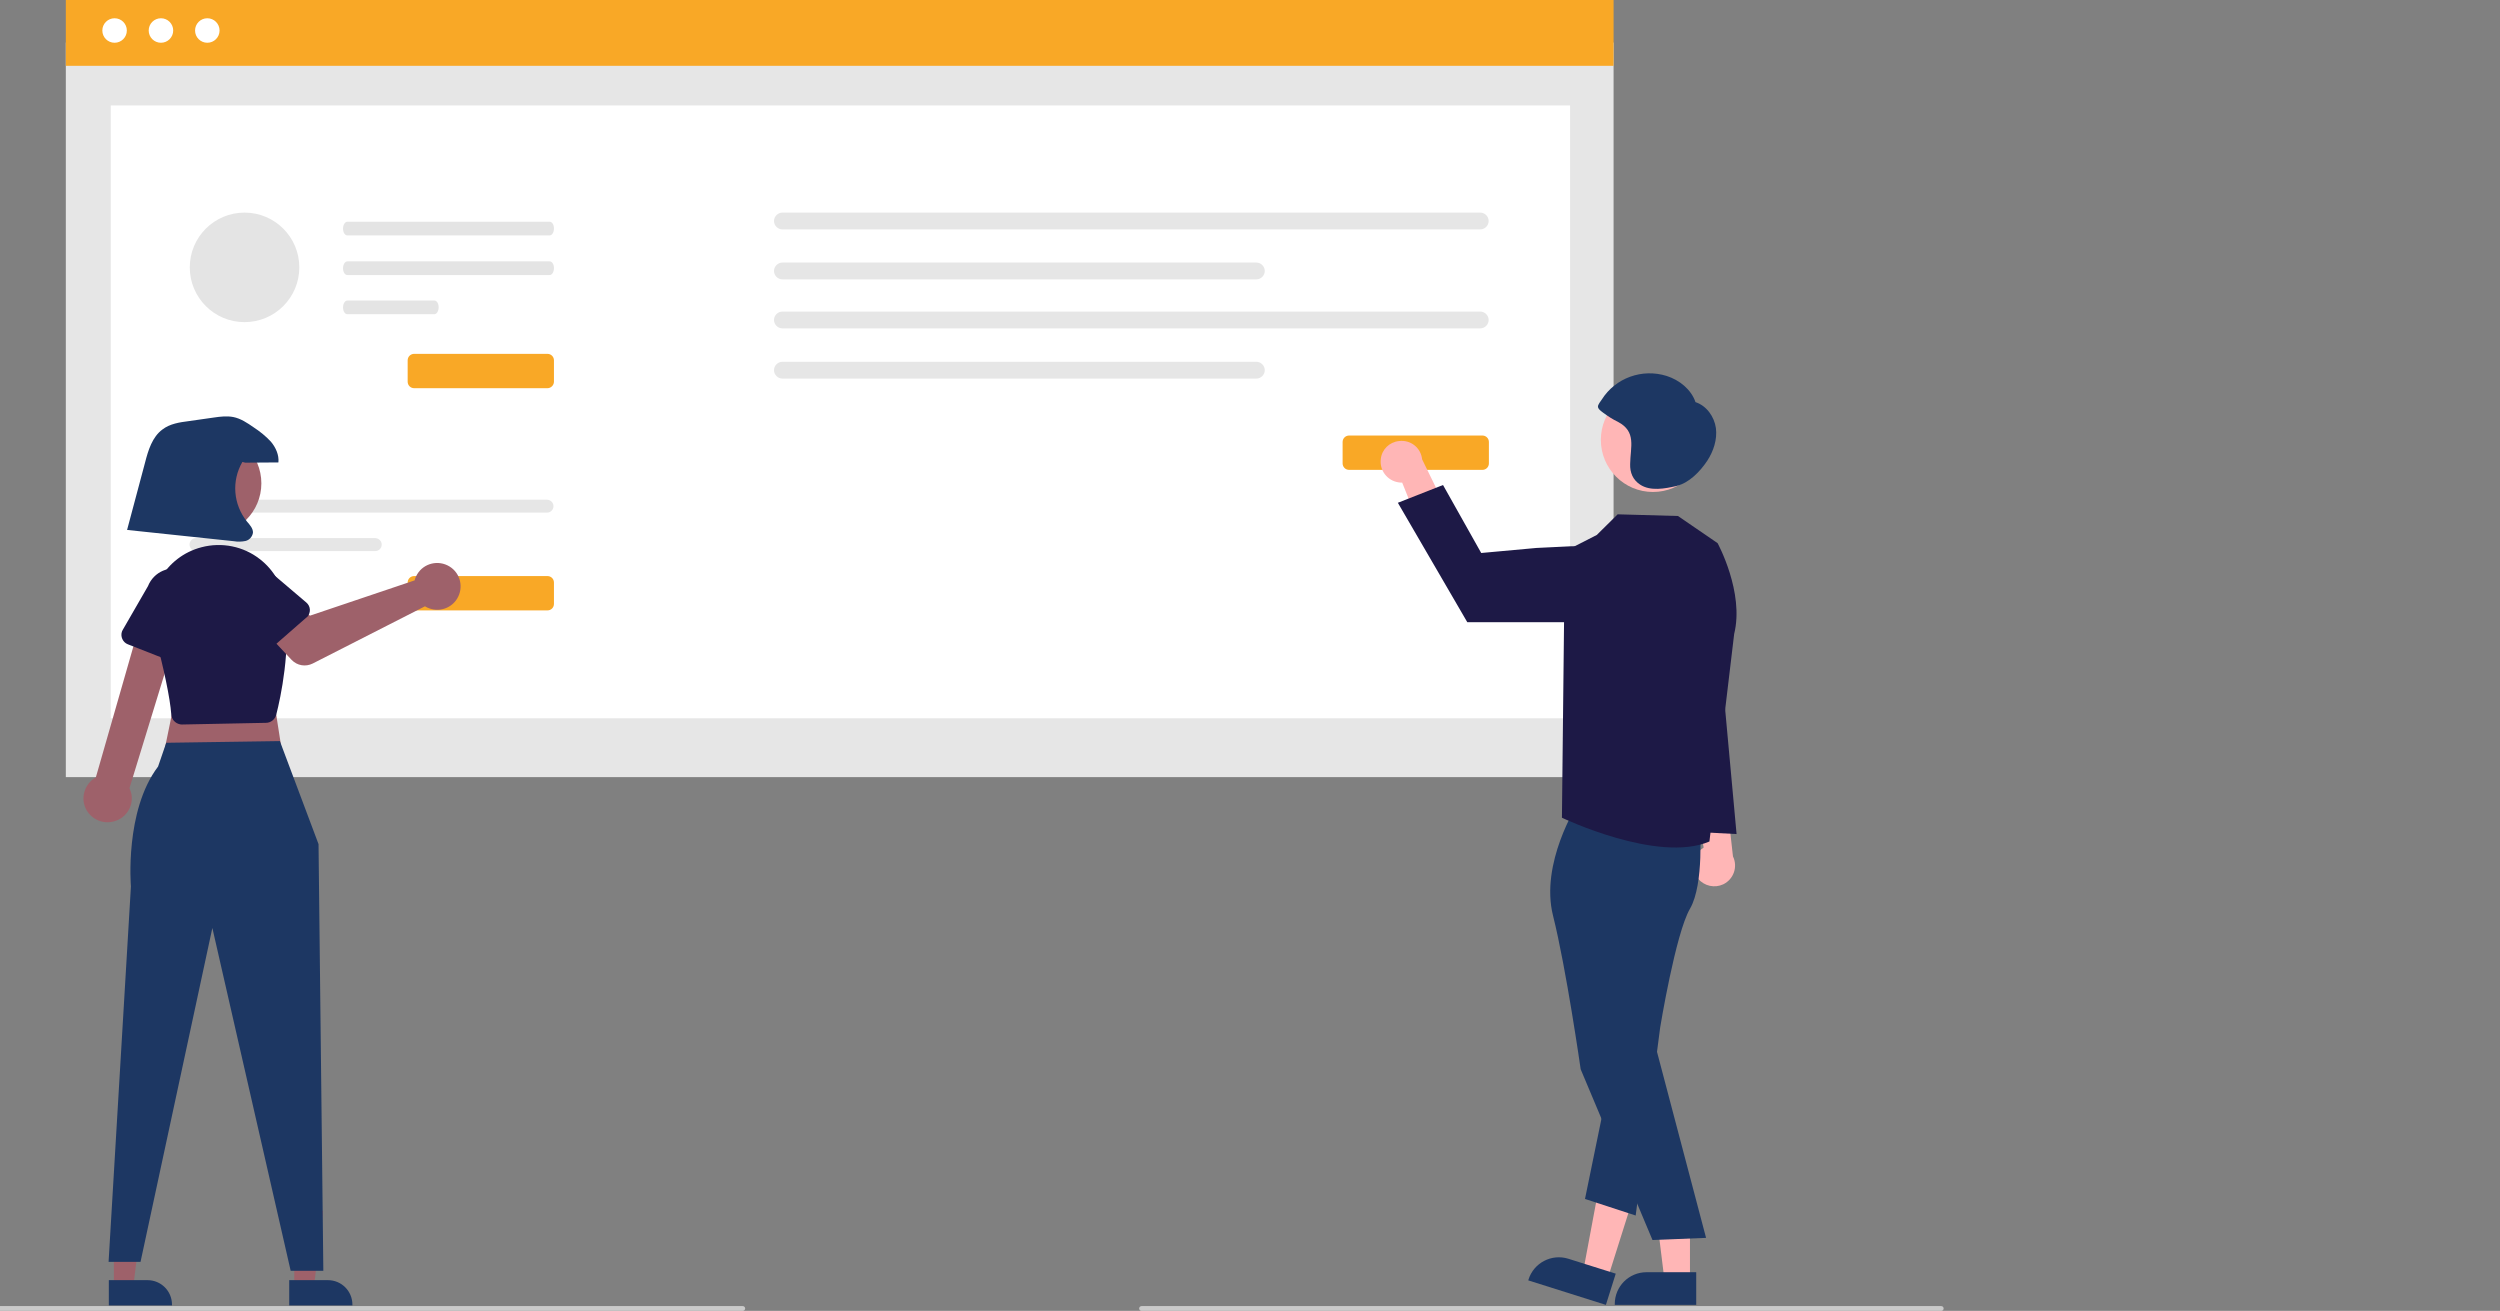 <?xml version="1.0" encoding="utf-8"?>
<!-- Generator: Adobe Illustrator 26.0.1, SVG Export Plug-In . SVG Version: 6.00 Build 0)  -->
<svg version="1.1" id="Layer_1" xmlns="http://www.w3.org/2000/svg" xmlns:xlink="http://www.w3.org/1999/xlink" x="0px" y="0px"
	 viewBox="0 0 1040.7 545.7" style="enable-background:new 0 0 1040.7 545.7;" xml:space="preserve">
<rect x="0" y="0" width="1040.7" height="545.7" fill="#808080" stroke="none"/>
<style type="text/css">
	.st0{fill:#FFB6B6;}
	.st1{fill:#E6E6E6;}
	.st2{fill:#FFFFFF;}
	.st3{fill:#F9A826;}
	.st4{fill:#E4E4E4;}
	.st5{fill:#1D3763;}
	.st6{fill:#1D1946;}
	.st7{fill:#CACACA;}
	.st8{fill:#9E616A;}
</style>
<g>
	<path class="st0" d="M706.9,365.8c-3.1-3.7-2.6-9.1,1.1-12.1c0.4-0.3,0.8-0.6,1.2-0.9l-5.6-30.1l14.7,6.2l3.1,27.6
		c2.1,4.3,0.3,9.5-4,11.6C713.8,369.8,709.5,368.9,706.9,365.8L706.9,365.8z"/>
	<rect id="f38b076b-59d8-4a3a-9764-ba710fdc09c8" x="27.4" y="17.7" class="st1" width="644.3" height="305.8"/>
	<rect id="a3e272cc-df3f-4d80-b321-62d216886f20" x="46.1" y="43.9" class="st2" width="607.5" height="255.1"/>
	<rect id="e835d13b-e721-4725-9202-bbf482b4bd3b" x="27.4" class="st3" width="644.3" height="27.4"/>
	<circle id="be4979c6-1dab-43b6-a6ee-71cd46d62419" class="st2" cx="47.7" cy="12.7" r="5.1"/>
	<circle id="b0ea5047-583b-4910-b1a7-8a4b76ab40b8" class="st2" cx="67" cy="12.7" r="5.1"/>
	<circle id="f37d9a3e-ad35-4554-bb71-f31101cbe222" class="st2" cx="86.3" cy="12.7" r="5.1"/>
	<path id="bb164f67-fbc5-46a9-bc53-51bf316e72eb-241" class="st1" d="M81.6,208c-1.5,0-2.7,1.2-2.7,2.7c0,1.5,1.2,2.6,2.7,2.7h146.1
		c1.5,0,2.7-1.2,2.7-2.7c0-1.5-1.2-2.6-2.7-2.7H81.6z"/>
	<path id="a443cdab-5007-48b4-8b70-6d9701024bb2-242" class="st1" d="M81.6,224c-1.5,0-2.7,1.2-2.7,2.7c0,1.5,1.2,2.6,2.7,2.7h74.6
		c1.5,0,2.7-1.2,2.7-2.7c0-1.5-1.2-2.6-2.7-2.7H81.6z"/>
	<path id="f7d6bd93-8cee-4d05-900c-0964279c7a84-243" class="st3" d="M227.9,254.1h-55.5c-1.5,0-2.7-1.2-2.7-2.7v-8.9
		c0-1.5,1.2-2.7,2.7-2.7h55.5c1.5,0,2.7,1.2,2.7,2.7v8.9C230.6,252.9,229.4,254.1,227.9,254.1z"/>
	<path id="b9375ed9-a91c-4567-8040-b14da9424350-244" class="st3" d="M227.9,161.6h-55.5c-1.5,0-2.7-1.2-2.7-2.7V150
		c0-1.5,1.2-2.7,2.7-2.7h55.5c1.5,0,2.7,1.2,2.7,2.7v8.9C230.6,160.3,229.4,161.6,227.9,161.6z"/>
	<path id="e51c2c64-3ae5-421d-97d2-6993e1b4a0e1-245" class="st1" d="M325.7,88.5c-1.9,0-3.5,1.6-3.5,3.5c0,1.9,1.6,3.5,3.5,3.5
		h290.5c1.9,0,3.5-1.6,3.5-3.5c0-1.9-1.6-3.5-3.5-3.5H325.7z"/>
	<path id="bb6ebd78-ef21-4bf3-8138-c36b4f5ae8d3-246" class="st1" d="M325.7,109.3c-1.9,0-3.5,1.6-3.5,3.5c0,1.9,1.6,3.5,3.5,3.5
		H523c1.9,0,3.5-1.6,3.5-3.5c0-1.9-1.6-3.5-3.5-3.5H325.7z"/>
	<path id="b0279cb1-e051-4fdd-8ff4-a6bdaa244cb4-247" class="st1" d="M325.7,129.7c-1.9,0-3.5,1.6-3.5,3.5c0,1.9,1.6,3.5,3.5,3.5
		h290.5c1.9,0,3.5-1.6,3.5-3.5c0-1.9-1.6-3.5-3.5-3.5H325.7z"/>
	<path id="b8fe22d0-d29e-4fd2-8057-acce26acd380-248" class="st1" d="M325.7,150.6c-1.9,0-3.5,1.6-3.5,3.5c0,1.9,1.6,3.5,3.5,3.5
		H523c1.9,0,3.5-1.6,3.5-3.5c0-1.9-1.6-3.5-3.5-3.5H325.7z"/>
	<path id="e1b0698e-7706-4223-aefd-57a6dfde5692-249" class="st3" d="M617.1,195.6h-55.5c-1.5,0-2.7-1.2-2.7-2.7V184
		c0-1.5,1.2-2.7,2.7-2.7h55.5c1.5,0,2.7,1.2,2.7,2.7v8.9C619.8,194.4,618.6,195.6,617.1,195.6z"/>
	<path id="f8f2501b-24d6-4bc5-9452-5f6747352c8d-250" class="st4" d="M144.6,92.3c-1,0-1.8,1.3-1.8,2.9c0,1.6,0.8,2.8,1.8,2.8h84.2
		c1,0,1.8-1.3,1.8-2.9c0-1.6-0.8-2.8-1.8-2.8H144.6z"/>
	<path id="bf240ba4-7ac6-4616-9791-82be96e2dade-251" class="st4" d="M144.6,108.8c-1,0-1.8,1.3-1.8,2.9c0,1.6,0.8,2.8,1.8,2.8h84.2
		c1,0,1.8-1.3,1.8-2.9c0-1.6-0.8-2.8-1.8-2.8H144.6z"/>
	<path id="a4452d36-433f-4f97-99ed-f04c2decb731-252" class="st4" d="M144.6,125.1c-1,0-1.8,1.3-1.8,2.9c0,1.6,0.8,2.8,1.8,2.8h36.2
		c1,0,1.8-1.3,1.8-2.9c0-1.6-0.8-2.8-1.8-2.8H144.6z"/>
	<circle class="st4" cx="101.8" cy="111.3" r="22.8"/>
	<path class="st0" d="M574.8,191.1c-0.6,4.7,2.7,9,7.4,9.7c0.5,0.1,1,0.1,1.5,0.1l11.4,28.4l9.1-13.1l-12.2-25
		c-0.5-4.8-4.8-8.2-9.6-7.6C578.4,184,575.2,187.1,574.8,191.1z"/>
	<polygon class="st0" points="703.5,533 692.9,533 687.9,492.5 703.5,492.5 	"/>
	<path class="st5" d="M706.1,543.2l-33.9,0v-0.4c0-7.3,5.9-13.2,13.2-13.2h0l20.7,0L706.1,543.2z"/>
	<polygon class="st0" points="669.1,532.7 659,529.5 666.5,489.4 681.3,494.1 	"/>
	<path class="st5" d="M668.5,543.2L636.2,533l0.1-0.4c2.2-6.9,9.6-10.8,16.6-8.6l0,0l19.7,6.2L668.5,543.2z"/>
	<path class="st5" d="M656.6,334.9c0,0-15.6,24.5-10.1,46.3c5.5,21.9,11.5,63.9,11.5,63.9l29.9,71.1l22.3-0.9l-22.1-83.8l0.9-56.1
		c0,0,15.4-26.8,12.4-35.1C698.3,331.9,656.6,334.9,656.6,334.9z"/>
	<path class="st5" d="M707.6,343.7c0,0,1.9,24.3-4.1,34.6s-12.4,49.4-12.4,49.4L680.9,506l-21.1-6.9l18-87.7l14.2-69L707.6,343.7z"
		/>
	<path class="st6" d="M715,226.1l-16.5-11.3l-25.1-0.7l-8.7,8.6l-13.3,6.8l-1.2,110.9c0,0,39.9,19.1,61.4,9.9l10.3-86.4
		C726.2,246.6,715,226.1,715,226.1z"/>
	<path class="st6" d="M654.8,259h-44l-28.9-49.7l18.8-7.4l15.9,28.3l23-2.1l14.4-0.7c8.7-0.4,16.2,6.3,16.6,15c0,0.9,0,1.8-0.1,2.7
		l0,0C669.5,253,662.8,259,654.8,259z"/>
	<circle class="st0" cx="688.1" cy="183.1" r="21.7"/>
	<path class="st5" d="M714.3,178.2c-0.7-4.8-3.9-9.3-8.5-10.8c-1.8-5.3-6.7-9.2-12-10.9c-10.2-3.2-21.3,0.8-27,9.8
		c-0.4,0.6-1.7,2.2-1.6,3c0,1,1.5,2,2.3,2.6c1.9,1.4,3.9,2.7,6,3.7c7.8,4.1,5.2,10.4,5.1,17.6c-0.1,3.5,1.1,6.5,4.1,8.5
		c4.3,2.9,10.5,1.7,15.2,0.6c5.3-1.3,9.8-6,12.8-10.5C713.3,187.8,714.9,183,714.3,178.2z"/>
	<polygon class="st6" points="714.4,254.4 722.9,347.2 695.7,345.8 	"/>
	<path class="st7" d="M808.1,545.7H475.2c-0.6,0-1-0.5-1-1c0-0.6,0.5-1,1-1h332.9c0.6,0,1,0.5,1,1
		C809.1,545.2,808.7,545.7,808.1,545.7z"/>
	<polygon class="st8" points="47.4,535.5 55.5,535.5 59.4,504.1 47.4,504.1 	"/>
	<path class="st5" d="M45.3,532.9l16.1,0h0c5.7,0,10.2,4.6,10.2,10.2v0.3l-26.3,0L45.3,532.9z"/>
	<polygon class="st8" points="122.5,535.5 130.7,535.5 134.5,504.1 122.5,504.1 	"/>
	<path class="st5" d="M120.4,532.9l16.1,0h0c5.7,0,10.2,4.6,10.2,10.2v0.3l-26.3,0L120.4,532.9z"/>
	<polygon class="st8" points="112.7,282.9 118,316.8 67.4,317.5 74.1,284.9 	"/>
	<path class="st5" d="M116.5,308.5l16.1,42.9l2,177.6H121L88.4,386.3l-29.9,139H45.2L54.5,369c0,0-2.7-31.4,11.3-49.9l3.4-9.9
		L116.5,308.5z"/>
	<path class="st8" d="M47.5,341.9c5.3-1.4,8.5-6.9,7-12.2c-0.2-0.6-0.4-1.1-0.6-1.6L75.4,258l-15.8-3.1l-19.7,68.7
		c-4.8,2.7-6.6,8.8-3.9,13.6C38.3,341.2,43,343.2,47.5,341.9L47.5,341.9z"/>
	<path class="st6" d="M75.8,301.6c-0.3,0-0.6,0-0.9-0.1l0,0c-2-0.4-3.5-2.1-3.6-4.1c-0.5-6.8-3-18.8-7.4-35.4
		c-3.9-15,5-30.3,20-34.2c8.4-2.2,17.4-0.4,24.2,4.9c6,4.6,9.8,11.4,10.7,18.9c2.2,19.2-1.9,38.5-3.8,45.9c-0.5,2-2.3,3.4-4.3,3.4
		L75.8,301.6C75.9,301.6,75.9,301.6,75.8,301.6z"/>
	<path class="st8" d="M173.1,240.1c-0.2,0.5-0.4,1-0.5,1.5L129,256.3l-8.4-7.4l-12.8,11.3l13.6,14.5c2.3,2.4,5.8,3,8.8,1.5
		l46.7-23.8c4.6,2.8,10.6,1.4,13.4-3.2c2.8-4.6,1.4-10.6-3.2-13.4c-4.6-2.8-10.6-1.4-13.4,3.2C173.5,239.3,173.3,239.7,173.1,240.1
		L173.1,240.1z"/>
	<path class="st6" d="M127.5,257.1L111.6,271c-1.7,1.5-4.4,1.3-5.9-0.4c-0.1-0.2-0.3-0.3-0.4-0.5L94,252.4
		c-4.2-4.8-3.7-12.2,1.2-16.4c4.8-4.2,12.1-3.7,16.3,1.2l16,13.6c1.8,1.5,2,4.1,0.5,5.9C127.8,256.9,127.7,257,127.5,257.1
		L127.5,257.1z"/>
	<path class="st6" d="M72.8,275.9l-19.6-7.7c-2.1-0.8-3.2-3.3-2.4-5.4c0.1-0.2,0.2-0.4,0.3-0.6L61.6,244c2.4-6,9.1-8.9,15.1-6.5
		c5.9,2.4,8.8,9.1,6.5,15L78.4,273c-0.5,2.2-2.8,3.6-5,3.1C73.2,276,73,276,72.8,275.9L72.8,275.9z"/>
	<circle class="st8" cx="87.4" cy="201.2" r="21.4"/>
	<path class="st7" d="M309.2,545.7H-23.7c-0.6,0-1-0.5-1-1c0-0.6,0.5-1,1-1h332.9c0.6,0,1,0.5,1,1
		C310.2,545.2,309.7,545.7,309.2,545.7z"/>
	<path class="st5" d="M102.1,192.6c4.6,0,9.2-0.1,13.8-0.1c0.3-3.1-1.1-6.2-3.1-8.6c-2.1-2.3-4.6-4.3-7.2-6
		c-2.6-1.8-5.4-3.7-8.5-4.3c-2.6-0.5-5.3-0.2-8,0.2c-3.5,0.5-7,1-10.5,1.5c-3.9,0.5-7.9,1.1-11,3.5c-4.2,3.1-5.9,8.6-7.2,13.7
		l-7.5,28.1l44.5,4.7c1.6,0.3,3.3,0.2,4.8-0.1c1.6-0.4,2.8-1.7,3.1-3.4c0.1-1.8-1.3-3.3-2.5-4.7c-5.7-7.1-6.5-16.9-1.9-24.8
		L102.1,192.6z"/>
</g>
</svg>
